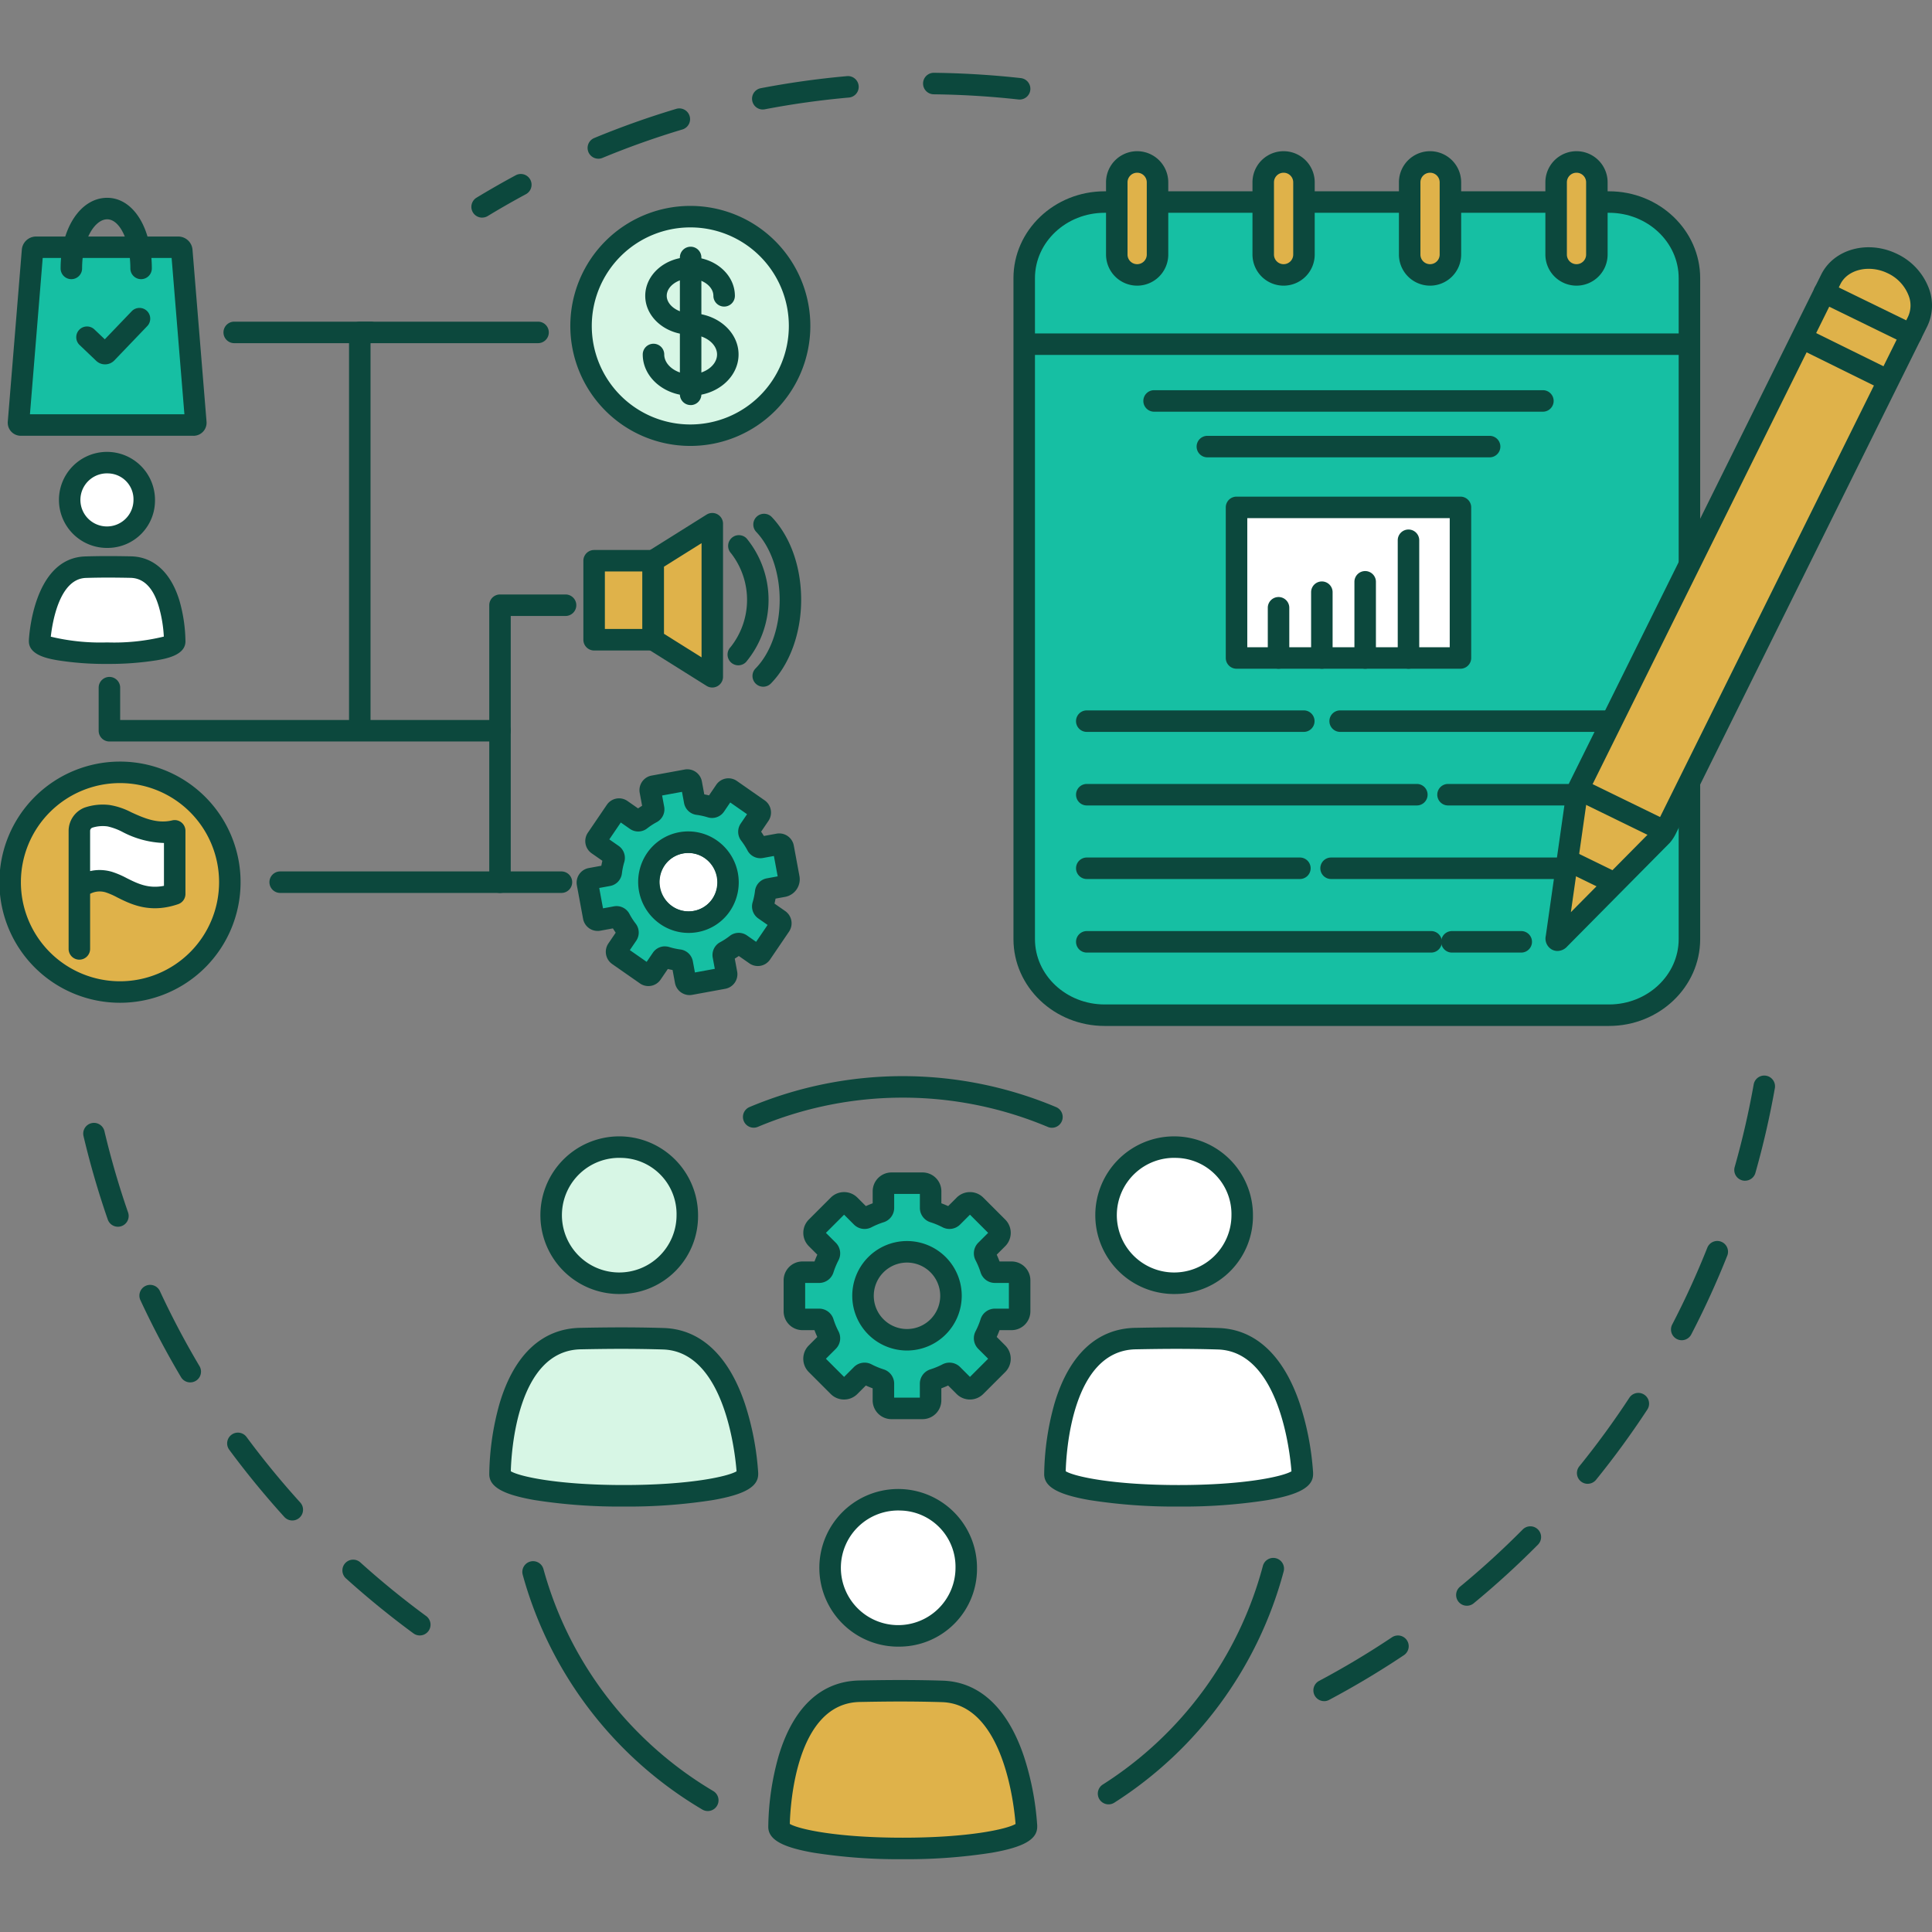 <svg xmlns="http://www.w3.org/2000/svg" xmlns:xlink="http://www.w3.org/1999/xlink" width="300" height="300" viewBox="0 0 300 300">
  <rect x="0" y="0" width="300" height="300" fill="#808080" stroke="none"/>
  <defs>
    <clipPath id="clip-path">
      <rect id="Rectangle_1245" data-name="Rectangle 1245" width="300" height="277.389" fill="none"/>
    </clipPath>
  </defs>
  <g id="img-masthead-Small-Businesses" transform="translate(-1173 -154)">
    <g id="Group_4215-inner" data-name="Group 4215-inner" transform="translate(1173 165.304)">
      <g id="Group_4214" data-name="Group 4214" transform="translate(0 0.001)" clip-path="url(#clip-path)">
        <path id="Path_7898" data-name="Path 7898" d="M266.79,22.487a1.669,1.669,0,0,1-.868-3.1c1.981-1.2,4.019-2.368,6.058-3.465a1.669,1.669,0,1,1,1.582,2.939c-1.988,1.07-3.975,2.207-5.907,3.379a1.663,1.663,0,0,1-.864.242m18.038-9.143a1.669,1.669,0,0,1-.639-3.211A133.812,133.812,0,0,1,296.923,5.6a1.669,1.669,0,0,1,.958,3.2,130.37,130.37,0,0,0-12.414,4.415,1.663,1.663,0,0,1-.638.127M310.362,5.7a1.669,1.669,0,0,1-.312-3.308A134.391,134.391,0,0,1,323.434.519a1.669,1.669,0,1,1,.294,3.325,130.982,130.982,0,0,0-13.051,1.823,1.669,1.669,0,0,1-.316.03m39.882-1.544a1.638,1.638,0,0,1-.187-.01c-3.749-.417-7.573-.677-11.365-.771q-.9-.022-1.79-.033A1.669,1.669,0,0,1,336.94,0q.916.01,1.835.033c3.888.1,7.808.363,11.652.791a1.669,1.669,0,0,1-.183,3.328" transform="translate(-191.918 -0.001)" fill="#0c483d"/>
        <path id="Path_7899" data-name="Path 7899" d="M740.3,661.069a1.669,1.669,0,0,1-.785-3.143,131.373,131.373,0,0,0,11.309-6.765,1.669,1.669,0,1,1,1.855,2.775,134.866,134.866,0,0,1-11.6,6.937,1.661,1.661,0,0,1-.782.2m22.161-14.817A1.669,1.669,0,0,1,761.4,643.3c3.377-2.785,6.651-5.774,9.733-8.884a1.669,1.669,0,0,1,2.371,2.35c-3.16,3.188-6.518,6.253-9.98,9.109a1.661,1.661,0,0,1-1.061.381m18.761-18.933a1.669,1.669,0,0,1-1.3-2.719,131.6,131.6,0,0,0,7.767-10.643,1.669,1.669,0,0,1,2.792,1.83A135,135,0,0,1,782.52,626.7a1.666,1.666,0,0,1-1.3.619m14.606-22.292a1.67,1.67,0,0,1-1.48-2.439,130.425,130.425,0,0,0,5.473-11.98,1.669,1.669,0,0,1,3.1,1.231,133.84,133.84,0,0,1-5.614,12.288,1.669,1.669,0,0,1-1.482.9m9.831-24.765a1.67,1.67,0,0,1-1.607-2.125A130.579,130.579,0,0,0,807,565.3a1.669,1.669,0,0,1,3.287.581,133.958,133.958,0,0,1-3.021,13.162,1.669,1.669,0,0,1-1.6,1.214" transform="translate(-534.687 -408.222)" fill="#0c483d"/>
        <path id="Path_7900" data-name="Path 7900" d="M99.046,670.064a1.66,1.66,0,0,1-.987-.324c-3.616-2.656-7.14-5.528-10.475-8.535a1.669,1.669,0,0,1,2.236-2.479c3.252,2.933,6.689,5.734,10.215,8.324a1.669,1.669,0,0,1-.989,3.014M79.253,652.211a1.665,1.665,0,0,1-1.237-.547c-3.017-3.326-5.9-6.842-8.566-10.45a1.669,1.669,0,0,1,2.684-1.984c2.6,3.519,5.412,6.948,8.354,10.192a1.669,1.669,0,0,1-1.236,2.79M63.41,630.773a1.668,1.668,0,0,1-1.437-.817A134.556,134.556,0,0,1,55.666,618a1.669,1.669,0,1,1,3.027-1.407,131.157,131.157,0,0,0,6.15,11.655,1.669,1.669,0,0,1-1.433,2.521M52.175,606.6a1.669,1.669,0,0,1-1.577-1.123A133.532,133.532,0,0,1,46.826,592.5a1.669,1.669,0,0,1,3.248-.768,130.366,130.366,0,0,0,3.678,12.653,1.67,1.67,0,0,1-1.577,2.216" transform="translate(-33.864 -427.418)" fill="#0c483d"/>
        <path id="Path_7901" data-name="Path 7901" d="M666.812,198.948H588.491c-6.9,0-12.487-5.291-12.487-11.817V84.5c0-6.526,5.591-11.817,12.487-11.817h78.321c6.9,0,12.487,5.291,12.487,11.817V187.131c0,6.526-5.591,11.817-12.487,11.817" transform="translate(-416.965 -52.613)" fill="#16bfa3"/>
        <path id="Path_7902" data-name="Path 7902" d="M662.435,196.242H584.114c-7.806,0-14.156-6.05-14.156-13.485V80.122c0-7.436,6.35-13.485,14.156-13.485h78.321c7.806,0,14.156,6.05,14.156,13.485V182.756c0,7.436-6.35,13.485-14.156,13.485M584.114,69.975c-5.965,0-10.818,4.552-10.818,10.148V182.756c0,5.6,4.853,10.148,10.818,10.148h78.321c5.965,0,10.818-4.552,10.818-10.148V80.122c0-5.6-4.853-10.148-10.818-10.148Z" transform="translate(-412.588 -48.238)" fill="#0c483d"/>
        <path id="Path_7903" data-name="Path 7903" d="M631.224,67.686h0a3.161,3.161,0,0,1-3.163-3.16V53.31a3.163,3.163,0,0,1,6.326,0V64.527a3.161,3.161,0,0,1-3.163,3.16" transform="translate(-454.648 -36.303)" fill="#dfb24a"/>
        <path id="Path_7904" data-name="Path 7904" d="M626.848,64.979a4.836,4.836,0,0,1-4.832-4.829V48.934a4.832,4.832,0,0,1,9.664,0V60.151a4.836,4.836,0,0,1-4.832,4.829m0-17.536a1.494,1.494,0,0,0-1.494,1.491V60.151a1.494,1.494,0,0,0,2.988,0V48.934a1.494,1.494,0,0,0-1.494-1.491" transform="translate(-450.272 -31.928)" fill="#0c483d"/>
        <path id="Path_7905" data-name="Path 7905" d="M713.586,67.686h0a3.161,3.161,0,0,1-3.163-3.16V53.31a3.163,3.163,0,0,1,6.326,0V64.527a3.161,3.161,0,0,1-3.163,3.16" transform="translate(-514.269 -36.303)" fill="#dfb24a"/>
        <path id="Path_7906" data-name="Path 7906" d="M709.21,64.979a4.836,4.836,0,0,1-4.832-4.829V48.934a4.832,4.832,0,0,1,9.664,0V60.151a4.836,4.836,0,0,1-4.832,4.829m0-17.536a1.494,1.494,0,0,0-1.494,1.491V60.151a1.494,1.494,0,0,0,2.988,0V48.934a1.494,1.494,0,0,0-1.494-1.491" transform="translate(-509.894 -31.928)" fill="#0c483d"/>
        <path id="Path_7907" data-name="Path 7907" d="M795.948,67.686h0a3.161,3.161,0,0,1-3.163-3.16V53.31a3.163,3.163,0,0,1,6.326,0V64.527a3.161,3.161,0,0,1-3.163,3.16" transform="translate(-573.891 -36.303)" fill="#dfb24a"/>
        <path id="Path_7908" data-name="Path 7908" d="M791.572,64.979a4.836,4.836,0,0,1-4.832-4.829V48.934a4.832,4.832,0,0,1,9.664,0V60.151a4.836,4.836,0,0,1-4.832,4.829m0-17.536a1.494,1.494,0,0,0-1.494,1.491V60.151a1.494,1.494,0,0,0,2.988,0V48.934a1.494,1.494,0,0,0-1.494-1.491" transform="translate(-569.515 -31.928)" fill="#0c483d"/>
        <path id="Path_7909" data-name="Path 7909" d="M878.309,67.686h0a3.161,3.161,0,0,1-3.163-3.16V53.31a3.163,3.163,0,0,1,6.326,0V64.527a3.161,3.161,0,0,1-3.163,3.16" transform="translate(-633.511 -36.303)" fill="#dfb24a"/>
        <path id="Path_7910" data-name="Path 7910" d="M873.933,64.979a4.836,4.836,0,0,1-4.832-4.829V48.934a4.832,4.832,0,0,1,9.664,0V60.151a4.836,4.836,0,0,1-4.832,4.829m0-17.536a1.494,1.494,0,0,0-1.494,1.491V60.151a1.494,1.494,0,0,0,2.988,0V48.934a1.494,1.494,0,0,0-1.494-1.491" transform="translate(-629.135 -31.928)" fill="#0c483d"/>
        <line id="Line_792" data-name="Line 792" x2="102.654" transform="translate(159.68 42.141)" fill="#fff"/>
        <path id="Path_7911" data-name="Path 7911" d="M676.6,149.918H573.95a1.669,1.669,0,0,1,0-3.338H676.6a1.669,1.669,0,0,1,0,3.338" transform="translate(-414.27 -106.108)" fill="#0c483d"/>
        <line id="Line_793" data-name="Line 793" x2="60.373" transform="translate(179.207 50.953)" fill="#fff"/>
        <path id="Path_7912" data-name="Path 7912" d="M705.043,181.833H644.67a1.669,1.669,0,0,1,0-3.338h60.373a1.669,1.669,0,0,1,0,3.338" transform="translate(-465.463 -129.211)" fill="#0c483d"/>
        <line id="Line_794" data-name="Line 794" x2="43.827" transform="translate(187.479 58.041)" fill="#fff"/>
        <path id="Path_7913" data-name="Path 7913" d="M718.459,207.507H674.632a1.669,1.669,0,0,1,0-3.338h43.827a1.669,1.669,0,0,1,0,3.338" transform="translate(-487.152 -147.797)" fill="#0c483d"/>
        <rect id="Rectangle_1243" data-name="Rectangle 1243" width="34.773" height="23.382" transform="translate(192.007 67.482)" fill="#fff"/>
        <path id="Path_7914" data-name="Path 7914" d="M725.8,265.079H691.029a1.669,1.669,0,0,1-1.669-1.669V240.028a1.669,1.669,0,0,1,1.669-1.669H725.8a1.669,1.669,0,0,1,1.669,1.669V263.41a1.669,1.669,0,0,1-1.669,1.669m-33.1-3.338h31.435V241.7H692.7Z" transform="translate(-499.022 -172.546)" fill="#0c483d"/>
        <line id="Line_795" data-name="Line 795" y2="7.794" transform="translate(198.531 83.07)" fill="#fff"/>
        <path id="Path_7915" data-name="Path 7915" d="M714.658,305.949a1.669,1.669,0,0,1-1.669-1.669v-7.794a1.669,1.669,0,1,1,3.338,0v7.794a1.669,1.669,0,0,1-1.669,1.669" transform="translate(-516.127 -213.416)" fill="#0c483d"/>
        <line id="Line_796" data-name="Line 796" y2="10.213" transform="translate(205.257 80.651)" fill="#fff"/>
        <path id="Path_7916" data-name="Path 7916" d="M739.018,299.607a1.669,1.669,0,0,1-1.669-1.669V287.725a1.669,1.669,0,0,1,3.338,0v10.213a1.669,1.669,0,0,1-1.669,1.669" transform="translate(-533.761 -207.074)" fill="#0c483d"/>
        <line id="Line_797" data-name="Line 797" y2="11.825" transform="translate(211.983 79.038)" fill="#fff"/>
        <path id="Path_7917" data-name="Path 7917" d="M763.377,295.379a1.669,1.669,0,0,1-1.669-1.669V281.885a1.669,1.669,0,0,1,3.338,0v11.826a1.669,1.669,0,0,1-1.669,1.669" transform="translate(-551.394 -202.846)" fill="#0c483d"/>
        <line id="Line_798" data-name="Line 798" y2="18.276" transform="translate(218.708 72.588)" fill="#fff"/>
        <path id="Path_7918" data-name="Path 7918" d="M787.737,278.468a1.669,1.669,0,0,1-1.669-1.669V258.523a1.669,1.669,0,1,1,3.338,0V276.8a1.669,1.669,0,0,1-1.669,1.669" transform="translate(-569.028 -185.935)" fill="#0c483d"/>
        <line id="Line_799" data-name="Line 799" x2="43.18" transform="translate(208.103 100.674)" fill="#fff"/>
        <path id="Path_7919" data-name="Path 7919" d="M792.5,361.912h-43.18a1.669,1.669,0,0,1,0-3.338H792.5a1.669,1.669,0,0,1,0,3.338" transform="translate(-541.221 -259.569)" fill="#0c483d"/>
        <line id="Line_800" data-name="Line 800" x2="33.697" transform="translate(168.756 100.674)" fill="#fff"/>
        <path id="Path_7920" data-name="Path 7920" d="M640.518,361.912h-33.7a1.669,1.669,0,0,1,0-3.338h33.7a1.669,1.669,0,0,1,0,3.338" transform="translate(-438.065 -259.569)" fill="#0c483d"/>
        <line id="Line_801" data-name="Line 801" x2="26.433" transform="translate(224.85 112.096)" fill="#fff"/>
        <path id="Path_7921" data-name="Path 7921" d="M836.412,403.281H809.979a1.669,1.669,0,1,1,0-3.338h26.433a1.669,1.669,0,0,1,0,3.338" transform="translate(-585.129 -289.516)" fill="#0c483d"/>
        <line id="Line_802" data-name="Line 802" x2="51.251" transform="translate(168.756 112.096)" fill="#fff"/>
        <path id="Path_7922" data-name="Path 7922" d="M658.072,403.281H606.821a1.669,1.669,0,0,1,0-3.338h51.251a1.669,1.669,0,0,1,0,3.338" transform="translate(-438.065 -289.516)" fill="#0c483d"/>
        <line id="Line_803" data-name="Line 803" x2="44.593" transform="translate(206.69 123.519)" fill="#fff"/>
        <path id="Path_7923" data-name="Path 7923" d="M788.8,444.65H744.208a1.669,1.669,0,1,1,0-3.338H788.8a1.669,1.669,0,0,1,0,3.338" transform="translate(-537.518 -319.462)" fill="#0c483d"/>
        <line id="Line_804" data-name="Line 804" x2="33.091" transform="translate(168.756 123.519)" fill="#fff"/>
        <path id="Path_7924" data-name="Path 7924" d="M639.911,444.65H606.82a1.669,1.669,0,1,1,0-3.338h33.091a1.669,1.669,0,0,1,0,3.338" transform="translate(-438.064 -319.462)" fill="#0c483d"/>
        <line id="Line_805" data-name="Line 805" x2="10.761" transform="translate(225.455 134.941)" fill="#fff"/>
        <path id="Path_7925" data-name="Path 7925" d="M822.933,486.019H812.172a1.669,1.669,0,0,1,0-3.338h10.762a1.669,1.669,0,0,1,0,3.338" transform="translate(-586.717 -349.409)" fill="#0c483d"/>
        <line id="Line_806" data-name="Line 806" x2="53.471" transform="translate(168.756 134.941)" fill="#fff"/>
        <path id="Path_7926" data-name="Path 7926" d="M660.292,486.019H606.821a1.669,1.669,0,0,1,0-3.338h53.471a1.669,1.669,0,0,1,0,3.338" transform="translate(-438.065 -349.409)" fill="#0c483d"/>
        <path id="Path_7927" data-name="Path 7927" d="M927.441,105.03c-3.706-1.808-8.015-.71-9.576,2.44L878.845,186.2a5.143,5.143,0,0,0-.4,1.109l-3.186,22.358c-.1.429.192.573.473.233l15.923-16.087a5.143,5.143,0,0,0,.64-.991l39.045-78.783c1.561-3.15-.194-7.206-3.9-9.013" transform="translate(-633.579 -75.4)" fill="#dfb24a"/>
        <path id="Path_7928" data-name="Path 7928" d="M871.053,207.388a1.827,1.827,0,0,1-.813-.191,1.956,1.956,0,0,1-1-2.188L872.42,182.7q.01-.072.027-.144a6.8,6.8,0,0,1,.53-1.471L912,102.354c1.971-3.977,7.265-5.412,11.8-3.2a9.708,9.708,0,0,1,4.972,5.482,7.479,7.479,0,0,1-.31,5.772l-39.045,78.783a6.805,6.805,0,0,1-.849,1.313c-.032.039-.065.076-.1.111l-15.885,16.048a2.068,2.068,0,0,1-1.532.723m4.661-24.134-2.581,18.112,12.906-13.038a3.48,3.48,0,0,0,.389-.617l39.045-78.784a4.146,4.146,0,0,0,.141-3.213,6.353,6.353,0,0,0-3.276-3.559h0c-2.844-1.387-6.209-.617-7.348,1.681l-39.02,78.733a3.493,3.493,0,0,0-.255.684m11.57,6.189h0Z" transform="translate(-629.206 -71.025)" fill="#0c483d"/>
        <line id="Line_807" data-name="Line 807" x2="11.153" y2="5.501" transform="translate(280.842 41.696)" fill="#fff"/>
        <path id="Path_7929" data-name="Path 7929" d="M1023.918,153.809a1.662,1.662,0,0,1-.737-.173l-11.153-5.5a1.669,1.669,0,0,1,1.476-2.994l11.153,5.5a1.669,1.669,0,0,1-.74,3.166" transform="translate(-731.926 -104.943)" fill="#0c483d"/>
        <line id="Line_808" data-name="Line 808" x2="6.205" y2="3.027" transform="translate(244 122.559)" fill="#fff"/>
        <path id="Path_7930" data-name="Path 7930" d="M885.541,444.2a1.664,1.664,0,0,1-.731-.169l-6.205-3.027a1.669,1.669,0,0,1,1.463-3l6.2,3.027a1.669,1.669,0,0,1-.733,3.169" transform="translate(-635.336 -316.946)" fill="#0c483d"/>
        <line id="Line_809" data-name="Line 809" x2="13.479" y2="6.575" transform="translate(283.28 34.091)" fill="#fff"/>
        <path id="Path_7931" data-name="Path 7931" d="M1035.076,127.337a1.664,1.664,0,0,1-.731-.169l-13.479-6.575a1.669,1.669,0,1,1,1.464-3l13.479,6.575a1.669,1.669,0,0,1-.733,3.169" transform="translate(-738.318 -85.002)" fill="#0c483d"/>
        <line id="Line_810" data-name="Line 810" x2="11.383" y2="5.552" transform="translate(246.135 111.743)" fill="#fff"/>
        <path id="Path_7932" data-name="Path 7932" d="M898.45,407.556a1.664,1.664,0,0,1-.731-.169l-11.382-5.553a1.669,1.669,0,0,1,1.464-3l11.382,5.552a1.669,1.669,0,0,1-.733,3.169" transform="translate(-640.933 -288.59)" fill="#0c483d"/>
        <path id="Path_7933" data-name="Path 7933" d="M23.053,427.524a17.056,17.056,0,1,1,17.009-17.056,17.032,17.032,0,0,1-17.009,17.056" transform="translate(-4.375 -284.789)" fill="#dfb24a"/>
        <path id="Path_7934" data-name="Path 7934" d="M18.678,424.817a18.725,18.725,0,1,1,18.678-18.724,18.722,18.722,0,0,1-18.678,18.724m0-34.111a15.387,15.387,0,1,0,15.34,15.387,15.381,15.381,0,0,0-15.34-15.387" transform="translate(0 -280.413)" fill="#0c483d"/>
        <path id="Path_7935" data-name="Path 7935" d="M44.649,438.378v-18.3a2.206,2.206,0,0,1,1.388-2.075A6.978,6.978,0,0,1,49.2,417.7c2.368.226,5.831,3.416,10.257,2.348v9.807c-5.005,1.721-7.72-1.115-10.195-1.839a4.77,4.77,0,0,0-4.609.969" transform="translate(-32.321 -302.334)" fill="#fff"/>
        <path id="Path_7936" data-name="Path 7936" d="M40.273,435.672A1.669,1.669,0,0,1,38.6,434v-18.3a3.89,3.89,0,0,1,2.464-3.635,8.688,8.688,0,0,1,3.911-.408,11.106,11.106,0,0,1,3.362,1.135c1.875.852,4,1.818,6.344,1.252a1.669,1.669,0,0,1,2.06,1.622v9.807a1.669,1.669,0,0,1-1.126,1.578c-4.373,1.5-7.324.025-9.479-1.054a11.392,11.392,0,0,0-1.727-.762,3.2,3.2,0,0,0-2.472.212V434a1.669,1.669,0,0,1-1.669,1.669m3.142-13.917a6.87,6.87,0,0,1,1.936.283,13.8,13.8,0,0,1,2.285.981c1.65.826,3.348,1.677,5.773,1.19v-6.651a14.8,14.8,0,0,1-6.447-1.721,9.392,9.392,0,0,0-2.3-.852,5.373,5.373,0,0,0-2.407.205.545.545,0,0,0-.313.516v6.218a6.489,6.489,0,0,1,1.473-.169" transform="translate(-27.945 -297.96)" fill="#0c483d"/>
        <path id="Path_7937" data-name="Path 7937" d="M360.963,97.865A16.919,16.919,0,1,1,344.044,80.9a16.943,16.943,0,0,1,16.919,16.966" transform="translate(-236.803 -58.562)" fill="#d7f6e5"/>
        <path id="Path_7938" data-name="Path 7938" d="M339.669,112.125A18.635,18.635,0,1,1,358.257,93.49a18.633,18.633,0,0,1-18.588,18.635m0-33.932a15.3,15.3,0,1,0,15.25,15.3,15.291,15.291,0,0,0-15.25-15.3" transform="translate(-232.428 -54.187)" fill="#0c483d"/>
        <path id="Path_7939" data-name="Path 7939" d="M117.809,349.774H57.158a1.669,1.669,0,0,1-1.669-1.669v-6.689a1.669,1.669,0,0,1,3.338,0v5.02h58.982a1.669,1.669,0,0,1,0,3.338" transform="translate(-40.168 -245.94)" fill="#0c483d"/>
        <path id="Path_7940" data-name="Path 7940" d="M187.334,339.724H153.2a1.669,1.669,0,0,1,0-3.338h32.465V295.049a1.669,1.669,0,0,1,1.669-1.669h10.178a1.669,1.669,0,1,1,0,3.338H189v41.338a1.669,1.669,0,0,1-1.669,1.669" transform="translate(-109.693 -212.376)" fill="#0c483d"/>
        <line id="Line_811" data-name="Line 811" x2="9.538" transform="translate(77.641 125.68)" fill="#fff"/>
        <path id="Path_7941" data-name="Path 7941" d="M286.362,452.478h-9.538a1.669,1.669,0,0,1,0-3.338h9.538a1.669,1.669,0,0,1,0,3.338" transform="translate(-199.182 -325.129)" fill="#0c483d"/>
        <path id="Path_7942" data-name="Path 7942" d="M197.96,203.455a1.669,1.669,0,0,1-1.669-1.669v-60.16a1.669,1.669,0,0,1,1.669-1.669h27.682a1.669,1.669,0,1,1,0,3.338H199.629v58.492a1.669,1.669,0,0,1-1.669,1.669" transform="translate(-142.093 -101.314)" fill="#0c483d"/>
        <path id="Path_7943" data-name="Path 7943" d="M148.533,143.295H127.349a1.669,1.669,0,0,1,0-3.338h21.184a1.669,1.669,0,0,1,0,3.338" transform="translate(-90.979 -101.314)" fill="#0c483d"/>
        <path id="Path_7944" data-name="Path 7944" d="M367.5,123.152c0,2.616,2.584,4.737,5.771,4.737s5.772-2.121,5.772-4.737-2.584-4.737-5.772-4.737c-2.922,0-5.381-1.974-5.381-4.372s2.369-4.343,5.291-4.343,5.291,1.944,5.291,4.343" transform="translate(-266.03 -79.411)" fill="#d7f6e5"/>
        <path id="Path_7945" data-name="Path 7945" d="M368.9,125.182c-4.1,0-7.441-2.873-7.441-6.406a1.669,1.669,0,0,1,3.338,0c0,1.663,1.879,3.068,4.1,3.068s4.1-1.4,4.1-3.068-1.879-3.068-4.1-3.068c-3.888,0-7.05-2.71-7.05-6.041,0-3.315,3.122-6.011,6.96-6.011s6.96,2.7,6.96,6.011a1.669,1.669,0,1,1-3.338,0c0-1.449-1.659-2.674-3.623-2.674s-3.622,1.225-3.622,2.674,1.734,2.7,3.712,2.7c4.1,0,7.441,2.873,7.441,6.405s-3.338,6.406-7.441,6.406" transform="translate(-261.654 -75.036)" fill="#0c483d"/>
        <line id="Line_812" data-name="Line 812" y1="21.255" transform="translate(107.241 28.675)" fill="#fff"/>
        <path id="Path_7946" data-name="Path 7946" d="M384.028,122.4a1.669,1.669,0,0,1-1.669-1.669V99.481a1.669,1.669,0,1,1,3.338,0v21.255a1.669,1.669,0,0,1-1.669,1.669" transform="translate(-276.787 -70.806)" fill="#0c483d"/>
        <path id="Path_7947" data-name="Path 7947" d="M40.764,225.031a5.576,5.576,0,1,0,5.572-5.785,5.681,5.681,0,0,0-5.572,5.785" transform="translate(-29.509 -158.711)" fill="#fff"/>
        <path id="Path_7948" data-name="Path 7948" d="M41.961,228.109a7.457,7.457,0,1,1,7.241-7.454,7.358,7.358,0,0,1-7.241,7.454m0-11.569a4.121,4.121,0,1,0,3.9,4.116,4.018,4.018,0,0,0-3.9-4.116" transform="translate(-25.134 -154.335)" fill="#0c483d"/>
        <path id="Path_7949" data-name="Path 7949" d="M22.284,289.336S22.8,278.1,29.419,277.9c2.708-.084,5.053-.052,7.018-.014,6.9.134,6.825,11.52,6.825,11.523h0c0,1.017-4.7,1.842-10.489,1.842s-10.49-.825-10.49-1.842a.346.346,0,0,1,.01-.071Z" transform="translate(-16.131 -201.129)" fill="#fff"/>
        <path id="Path_7950" data-name="Path 7950" d="M28.4,288.543a46.842,46.842,0,0,1-7.706-.565c-1.445-.254-4.453-.782-4.453-2.947,0-.013,0-.026,0-.039,0-.036,0-.073,0-.109.024-.522.682-12.777,8.75-13.03,2.645-.083,4.977-.055,7.1-.014,3.563.07,6.249,2.553,7.563,6.992a24.055,24.055,0,0,1,.9,6.208c0,2.156-3.007,2.684-4.453,2.938a46.815,46.815,0,0,1-7.706.565m-8.756-4.23a33,33,0,0,0,8.756.893,32.591,32.591,0,0,0,8.8-.906,20.448,20.448,0,0,0-.751-4.561c-.333-1.113-1.346-4.5-4.414-4.561-2.082-.041-4.363-.067-6.934.013-4.11.128-5.2,6.865-5.453,9.122m17.576.716v0Z" transform="translate(-11.756 -196.755)" fill="#0c483d"/>
        <rect id="Rectangle_1244" data-name="Rectangle 1244" width="9.174" height="12.266" transform="translate(92.255 75.768)" fill="#dfb24a"/>
        <path id="Path_7951" data-name="Path 7951" d="M338.923,283.973h-9.174a1.669,1.669,0,0,1-1.669-1.669V270.038a1.669,1.669,0,0,1,1.669-1.669h9.174a1.669,1.669,0,0,1,1.669,1.669V282.3a1.669,1.669,0,0,1-1.669,1.669m-7.505-3.338h5.836v-8.928h-5.836Z" transform="translate(-237.494 -194.27)" fill="#0c483d"/>
        <path id="Path_7952" data-name="Path 7952" d="M376.525,277.355l-9.174-5.75V259.34l9.174-5.75Z" transform="translate(-265.923 -183.572)" fill="#dfb24a"/>
        <path id="Path_7953" data-name="Path 7953" d="M372.149,274.649a1.668,1.668,0,0,1-.886-.255l-9.174-5.75a1.67,1.67,0,0,1-.783-1.414V254.965a1.669,1.669,0,0,1,.783-1.414l9.174-5.75a1.669,1.669,0,0,1,2.555,1.414V272.98a1.669,1.669,0,0,1-1.669,1.669m-7.5-8.342,5.836,3.658V252.231l-5.836,3.658Z" transform="translate(-261.547 -179.197)" fill="#0c483d"/>
        <path id="Path_7954" data-name="Path 7954" d="M410.833,280.239a1.669,1.669,0,0,1-1.191-2.838,11.786,11.786,0,0,0,.072-14.553,1.669,1.669,0,1,1,2.421-2.3,15.064,15.064,0,0,1-.111,19.19,1.664,1.664,0,0,1-1.191.5" transform="translate(-296.19 -188.234)" fill="#0c483d"/>
        <path id="Path_7955" data-name="Path 7955" d="M424.858,274.851a1.669,1.669,0,0,1-1.191-2.838c2.344-2.386,3.743-6.369,3.743-10.654,0-4.2-1.359-8.145-3.635-10.542a1.669,1.669,0,0,1,2.42-2.3c2.893,3.047,4.552,7.727,4.552,12.841,0,5.14-1.757,10-4.7,12.993a1.663,1.663,0,0,1-1.191.5" transform="translate(-306.343 -179.524)" fill="#0c483d"/>
        <path id="Path_7956" data-name="Path 7956" d="M376.988,437.8a6.207,6.207,0,1,1-7.241-4.974,6.188,6.188,0,0,1,7.241,4.974" transform="translate(-263.984 -313.247)" fill="#fff"/>
        <path id="Path_7957" data-name="Path 7957" d="M366.514,442.421a7.9,7.9,0,0,1-7.754-6.441,7.857,7.857,0,0,1,6.307-9.168,7.9,7.9,0,0,1,9.183,6.31,7.857,7.857,0,0,1-6.307,9.168,7.9,7.9,0,0,1-1.43.131m-.017-12.4a4.571,4.571,0,0,0-.825.075,4.519,4.519,0,0,0-3.629,5.274,4.555,4.555,0,0,0,5.3,3.639,4.519,4.519,0,0,0,3.629-5.274,4.559,4.559,0,0,0-4.473-3.714" transform="translate(-259.606 -308.871)" fill="#0c483d"/>
        <path id="Path_7958" data-name="Path 7958" d="M357.305,424.677l2.954-4.343a.638.638,0,0,0-.163-.88l-2.285-1.595a.605.605,0,0,1-.228-.673,12.2,12.2,0,0,0,.421-2.021.591.591,0,0,1,.476-.519l2.247-.411a1.11,1.11,0,0,0,.884-1.3l-.875-4.723a.631.631,0,0,0-.73-.51l-2.721.5a.594.594,0,0,1-.631-.316,12.245,12.245,0,0,0-1.117-1.739.605.605,0,0,1-.029-.709l1.563-2.3a.638.638,0,0,0-.163-.88l-4.317-3.013a.619.619,0,0,0-.869.159l-1.563,2.3a.587.587,0,0,1-.664.226,11.923,11.923,0,0,0-2-.438.6.6,0,0,1-.516-.484l-.51-2.753a.631.631,0,0,0-.73-.51l-5.141.941a.627.627,0,0,0-.5.735l.51,2.753a.6.6,0,0,1-.309.635,11.883,11.883,0,0,0-1.714,1.118.588.588,0,0,1-.7.025l-2.285-1.595a.62.62,0,0,0-.87.159l-2.953,4.343a.638.638,0,0,0,.163.88l2.285,1.594a.606.606,0,0,1,.227.673,12.2,12.2,0,0,0-.421,2.021.592.592,0,0,1-.476.519l-2.721.5a.627.627,0,0,0-.5.735l.964,5.2a.631.631,0,0,0,.73.51l2.721-.5a.6.6,0,0,1,.631.316,12.247,12.247,0,0,0,1.118,1.739.6.6,0,0,1,.029.709l-1.563,2.3a.638.638,0,0,0,.163.88l4.317,3.013a.62.62,0,0,0,.87-.159l1.563-2.3a.586.586,0,0,1,.664-.225,11.92,11.92,0,0,0,2,.438.6.6,0,0,1,.517.485l.51,2.753a.631.631,0,0,0,.73.51l5.141-.941a.627.627,0,0,0,.5-.735l-.51-2.753a.6.6,0,0,1,.309-.635,11.894,11.894,0,0,0,1.714-1.118.587.587,0,0,1,.7-.025l2.284,1.594a.62.62,0,0,0,.869-.159M342.546,418.7a6.27,6.27,0,0,1-1.6-8.644,6.088,6.088,0,0,1,8.543-1.564,6.27,6.27,0,0,1,1.6,8.644,6.089,6.089,0,0,1-8.543,1.564" transform="translate(-239.116 -287.916)" fill="#16bfa3"/>
        <path id="Path_7959" data-name="Path 7959" d="M341.809,426.752a2.306,2.306,0,0,1-2.259-1.885l-.372-2.009q-.371-.07-.738-.161l-1.124,1.653a2.289,2.289,0,0,1-3.205.589l-4.317-3.013a2.314,2.314,0,0,1-.588-3.187l1.139-1.675q-.224-.328-.43-.669l-1.963.359a2.3,2.3,0,0,1-2.672-1.847l-.964-5.2a2.3,2.3,0,0,1,1.84-2.68l1.958-.358q.07-.388.161-.772l-1.669-1.165a2.314,2.314,0,0,1-.588-3.187l2.954-4.343a2.289,2.289,0,0,1,3.2-.59l1.647,1.15q.308-.213.627-.409l-.372-2.005a2.3,2.3,0,0,1,1.84-2.68l5.141-.941a2.3,2.3,0,0,1,2.672,1.847l.372,2.009q.371.07.738.161l1.124-1.654a2.289,2.289,0,0,1,3.2-.589l4.317,3.013a2.314,2.314,0,0,1,.588,3.187l-1.139,1.675q.225.328.431.669l1.963-.359A2.3,2.3,0,0,1,358,403.533l.875,4.722a2.78,2.78,0,0,1-2.225,3.246l-1.485.272q-.07.388-.161.772l1.669,1.164a2.314,2.314,0,0,1,.588,3.187l-2.953,4.344h0a2.288,2.288,0,0,1-3.2.589l-1.647-1.149q-.307.213-.627.408l.372,2.005a2.3,2.3,0,0,1-1.84,2.68l-5.141.941a2.281,2.281,0,0,1-.412.038m-3.835-7.562a2.3,2.3,0,0,1,.683.1,10.328,10.328,0,0,0,1.722.377,2.264,2.264,0,0,1,1.942,1.835l.322,1.738,3.087-.565-.321-1.731a2.259,2.259,0,0,1,1.162-2.411,10.235,10.235,0,0,0,1.473-.961,2.246,2.246,0,0,1,2.685-.079l1.416.988,1.783-2.622-1.449-1.011a2.272,2.272,0,0,1-.872-2.519,10.533,10.533,0,0,0,.363-1.744,2.253,2.253,0,0,1,1.833-1.96l1.69-.31-.586-3.164-1.7.311a2.256,2.256,0,0,1-2.406-1.177,10.58,10.58,0,0,0-.965-1.5,2.271,2.271,0,0,1-.086-2.665l.989-1.455-2.612-1.823-.966,1.421a2.245,2.245,0,0,1-2.54.881,10.312,10.312,0,0,0-1.722-.377,2.265,2.265,0,0,1-1.942-1.835l-.322-1.738-3.087.565.321,1.731a2.26,2.26,0,0,1-1.162,2.411,10.248,10.248,0,0,0-1.473.961,2.247,2.247,0,0,1-2.686.079l-1.415-.988-1.783,2.622,1.449,1.011a2.272,2.272,0,0,1,.871,2.519,10.55,10.55,0,0,0-.363,1.744,2.252,2.252,0,0,1-1.833,1.96l-1.69.309.586,3.164,1.7-.311a2.257,2.257,0,0,1,2.406,1.177,10.619,10.619,0,0,0,.965,1.5,2.271,2.271,0,0,1,.087,2.665l-.99,1.455,2.612,1.823.966-1.421a2.239,2.239,0,0,1,1.857-.985m14.955,1.112h0Zm-1.379-.94v0Zm-9.888-2.258a7.743,7.743,0,0,1-4.448-1.41,7.952,7.952,0,0,1-2.027-10.951,7.757,7.757,0,0,1,10.878-1.993,7.953,7.953,0,0,1,2.027,10.951,7.707,7.707,0,0,1-5.011,3.273,7.825,7.825,0,0,1-1.419.13m-.053-12.426a4.442,4.442,0,0,0-.807.074,4.392,4.392,0,0,0-2.855,1.868,4.6,4.6,0,0,0,1.177,6.337,4.419,4.419,0,0,0,6.207-1.133,4.6,4.6,0,0,0-1.177-6.337,4.434,4.434,0,0,0-2.545-.808" transform="translate(-234.74 -283.54)" fill="#0c483d"/>
        <path id="Path_7960" data-name="Path 7960" d="M37.581,125.715H10.755a.358.358,0,0,1-.357-.388l2.181-26.719a.542.542,0,0,1,.54-.5h22.1a.542.542,0,0,1,.54.5l2.181,26.719a.359.359,0,0,1-.357.388" transform="translate(-7.526 -71.022)" fill="#16bfa3"/>
        <path id="Path_7961" data-name="Path 7961" d="M33.207,123.008H6.38a2.027,2.027,0,0,1-2.021-2.193L6.541,94.1a2.223,2.223,0,0,1,2.2-2.031h22.1a2.223,2.223,0,0,1,2.2,2.031l2.181,26.719a2.027,2.027,0,0,1-2.021,2.192m-1.306-1.92h0ZM7.8,119.67H31.785L29.8,95.4H9.783Z" transform="translate(-3.151 -66.646)" fill="#0c483d"/>
        <path id="Path_7962" data-name="Path 7962" d="M46.586,82.936a1.669,1.669,0,0,1-1.669-1.669c0-4.205-1.614-7.626-3.6-7.626-1.88,0-3.893,3.064-3.893,7.626a1.669,1.669,0,0,1-3.338,0c0-6.251,3.108-10.964,7.23-10.964,4.019,0,6.936,4.611,6.936,10.964a1.669,1.669,0,0,1-1.669,1.669" transform="translate(-24.676 -50.892)" fill="#0c483d"/>
        <path id="Path_7963" data-name="Path 7963" d="M47.241,140.99a1.99,1.99,0,0,1-1.376-.549l-2.623-2.5a1.669,1.669,0,0,1,2.3-2.416L47.2,137.1l4.181-4.361a1.669,1.669,0,0,1,2.41,2.31l-5.107,5.327a1.99,1.99,0,0,1-1.441.613" transform="translate(-30.927 -95.717)" fill="#0c483d"/>
        <path id="Path_7964" data-name="Path 7964" d="M333,614.763A10.211,10.211,0,1,1,322.8,604.2,10.39,10.39,0,0,1,333,614.763" transform="translate(-226.282 -437.374)" fill="#d7f6e5"/>
        <path id="Path_7965" data-name="Path 7965" d="M318.421,622.622A12.24,12.24,0,1,1,330.3,610.387a12.072,12.072,0,0,1-11.874,12.234m0-21.131a8.9,8.9,0,1,0,8.536,8.9,8.732,8.732,0,0,0-8.536-8.9" transform="translate(-221.907 -432.998)" fill="#0c483d"/>
        <path id="Path_7966" data-name="Path 7966" d="M319.623,732.59s-.949-20.514-13.068-20.892c-4.959-.154-9.254-.1-12.854-.025-12.63.245-12.5,21.04-12.5,21.046h0c0,1.858,8.6,3.365,19.211,3.365s19.212-1.506,19.212-3.365a.615.615,0,0,0-.019-.13Z" transform="translate(-203.558 -515.122)" fill="#d7f6e5"/>
        <path id="Path_7967" data-name="Path 7967" d="M296.035,733.38a84.568,84.568,0,0,1-13.872-1.011c-4.912-.861-7.008-2.064-7.008-4.023a42.276,42.276,0,0,1,1.59-10.934c2.252-7.592,6.591-11.666,12.547-11.781,3.873-.075,8.121-.124,12.939.026,5.712.178,10.072,4.231,12.607,11.721a43.775,43.775,0,0,1,2.076,10.762c0,.047,0,.093,0,.139,0,.022,0,.044,0,.067,0,1.96-2.1,3.163-7.008,4.023a84.566,84.566,0,0,1-13.873,1.011M278.5,727.9c1.37.823,7.332,2.14,17.536,2.14,10.163,0,16.117-1.307,17.519-2.13-.205-2.691-1.829-18.62-11.427-18.919-4.744-.148-8.941-.1-12.77-.025-9.916.193-10.783,16.081-10.858,18.934m35.1.68h0m-35.107-.25v0Z" transform="translate(-199.182 -510.749)" fill="#0c483d"/>
        <path id="Path_7968" data-name="Path 7968" d="M645.078,614.763A10.211,10.211,0,1,1,634.873,604.2a10.39,10.39,0,0,1,10.205,10.566" transform="translate(-452.192 -437.374)" fill="#fff"/>
        <path id="Path_7969" data-name="Path 7969" d="M630.5,622.622a12.24,12.24,0,1,1,11.874-12.234A12.072,12.072,0,0,1,630.5,622.622m0-21.131a8.9,8.9,0,1,0,8.536,8.9,8.732,8.732,0,0,0-8.536-8.9" transform="translate(-447.816 -432.998)" fill="#0c483d"/>
        <path id="Path_7970" data-name="Path 7970" d="M631.7,732.59s-.949-20.514-13.068-20.892c-4.959-.154-9.254-.1-12.854-.025-12.63.245-12.5,21.04-12.5,21.046h0c0,1.858,8.6,3.365,19.211,3.365s19.212-1.506,19.212-3.365a.613.613,0,0,0-.019-.13Z" transform="translate(-429.468 -515.122)" fill="#fff"/>
        <path id="Path_7971" data-name="Path 7971" d="M608.111,733.379a84.565,84.565,0,0,1-13.872-1.011c-4.912-.86-7.008-2.064-7.008-4.023a42.438,42.438,0,0,1,1.6-10.966c2.255-7.571,6.59-11.634,12.537-11.749,3.873-.075,8.121-.125,12.939.026,5.712.178,10.072,4.231,12.607,11.72a43.784,43.784,0,0,1,2.076,10.762c0,.047,0,.093,0,.14,0,.022,0,.044,0,.067,0,1.96-2.1,3.163-7.008,4.023a84.568,84.568,0,0,1-13.872,1.011M590.576,727.9c1.37.822,7.332,2.14,17.536,2.14,10.163,0,16.117-1.307,17.519-2.13-.205-2.691-1.829-18.62-11.427-18.919-4.744-.148-8.941-.1-12.77-.025-9.916.193-10.783,16.081-10.857,18.934m35.1.68h0m-35.107-.25v0Z" transform="translate(-425.092 -510.748)" fill="#0c483d"/>
        <path id="Path_7972" data-name="Path 7972" d="M489.911,813.084a10.211,10.211,0,1,1-10.205-10.566,10.39,10.39,0,0,1,10.205,10.566" transform="translate(-339.868 -580.937)" fill="#fff"/>
        <path id="Path_7973" data-name="Path 7973" d="M475.33,820.942A12.24,12.24,0,1,1,487.2,808.708a12.072,12.072,0,0,1-11.874,12.234m0-21.131a8.9,8.9,0,1,0,8.536,8.9,8.732,8.732,0,0,0-8.536-8.9" transform="translate(-335.492 -576.561)" fill="#0c483d"/>
        <path id="Path_7974" data-name="Path 7974" d="M476.532,930.911s-.949-20.514-13.068-20.892c-4.959-.154-9.254-.1-12.854-.025-12.63.246-12.5,21.04-12.5,21.04v.006c0,1.859,8.6,3.365,19.211,3.365s19.212-1.506,19.212-3.365a.611.611,0,0,0-.019-.129Z" transform="translate(-317.143 -658.685)" fill="#dfb24a"/>
        <path id="Path_7975" data-name="Path 7975" d="M452.944,931.7a84.568,84.568,0,0,1-13.872-1.011c-4.912-.861-7.008-2.064-7.008-4.023a42.082,42.082,0,0,1,1.583-10.908c2.25-7.608,6.592-11.691,12.555-11.807,3.875-.075,8.124-.124,12.939.026,5.712.178,10.072,4.231,12.607,11.721a43.786,43.786,0,0,1,2.076,10.762c0,.047,0,.093,0,.139,0,.022,0,.044,0,.067,0,1.96-2.1,3.163-7.008,4.023a84.566,84.566,0,0,1-13.872,1.011m-17.536-5.478c1.37.822,7.332,2.14,17.536,2.14,10.163,0,16.117-1.307,17.519-2.13-.205-2.691-1.829-18.62-11.427-18.919-4.741-.148-8.94-.1-12.77-.025-9.919.193-10.783,16.1-10.858,18.934m35.1.679h0m-35.107-.255v0Z" transform="translate(-312.767 -654.311)" fill="#0c483d"/>
        <path id="Path_7977" data-name="Path 7977" d="M322.548,875.838a1.66,1.66,0,0,1-.849-.233,61.165,61.165,0,0,1-27.886-36.454,1.669,1.669,0,1,1,3.219-.884,57.7,57.7,0,0,0,14.884,25.552,58.144,58.144,0,0,0,11.483,8.914,1.669,1.669,0,0,1-.851,3.105" transform="translate(-212.645 -605.926)" fill="#0c483d"/>
        <path id="Path_7979" data-name="Path 7979" d="M619.063,873.472a1.669,1.669,0,0,1-.9-3.076,57.809,57.809,0,0,0,24.862-33.951,1.669,1.669,0,0,1,3.227.855,61.36,61.36,0,0,1-26.294,35.91,1.662,1.662,0,0,1-.9.262" transform="translate(-446.925 -604.597)" fill="#0c483d"/>
        <path id="Path_7980" data-name="Path 7980" d="M465.739,572.282a1.664,1.664,0,0,1-.649-.132,58.048,58.048,0,0,0-45.035,0,1.669,1.669,0,0,1-1.3-3.074,61.386,61.386,0,0,1,47.635,0,1.669,1.669,0,0,1-.651,3.206" transform="translate(-302.395 -408.469)" fill="#0c483d"/>
        <path id="Path_7981" data-name="Path 7981" d="M481.723,644.367v-4.824a1.252,1.252,0,0,0-1.252-1.252h-2.585a.67.67,0,0,1-.636-.475,13.535,13.535,0,0,0-.885-2.137.671.671,0,0,1,.114-.786l1.828-1.828a1.252,1.252,0,0,0,0-1.771l-3.411-3.411a1.252,1.252,0,0,0-1.771,0l-1.828,1.828a.671.671,0,0,1-.786.115,13.531,13.531,0,0,0-2.137-.886.67.67,0,0,1-.475-.636v-2.585a1.252,1.252,0,0,0-1.252-1.252h-4.824a1.252,1.252,0,0,0-1.252,1.252v2.585a.671.671,0,0,1-.475.636,13.535,13.535,0,0,0-2.137.886.671.671,0,0,1-.786-.115l-1.828-1.828a1.252,1.252,0,0,0-1.77,0l-3.411,3.411a1.252,1.252,0,0,0,0,1.771l1.828,1.828a.671.671,0,0,1,.115.786,13.509,13.509,0,0,0-.885,2.137.67.67,0,0,1-.636.475H448a1.252,1.252,0,0,0-1.252,1.252v4.824A1.252,1.252,0,0,0,448,645.619h2.585a.67.67,0,0,1,.636.475,13.509,13.509,0,0,0,.885,2.137.671.671,0,0,1-.115.786l-1.828,1.828a1.252,1.252,0,0,0,0,1.771l3.411,3.411a1.252,1.252,0,0,0,1.77,0l1.828-1.828a.67.67,0,0,1,.786-.114,13.565,13.565,0,0,0,2.137.885.671.671,0,0,1,.475.636v2.585a1.252,1.252,0,0,0,1.252,1.252h4.824a1.252,1.252,0,0,0,1.252-1.252V655.6a.67.67,0,0,1,.475-.636,13.547,13.547,0,0,0,2.137-.885.671.671,0,0,1,.786.114l1.828,1.828a1.252,1.252,0,0,0,1.771,0l3.411-3.411a1.252,1.252,0,0,0,0-1.771l-1.828-1.828a.671.671,0,0,1-.114-.786,13.535,13.535,0,0,0,.885-2.137.67.67,0,0,1,.636-.475h2.585a1.252,1.252,0,0,0,1.252-1.252m-17.486,4.416a6.828,6.828,0,1,1,6.828-6.828,6.828,6.828,0,0,1-6.828,6.828" transform="translate(-323.399 -452.048)" fill="#16bfa3"/>
        <path id="Path_7982" data-name="Path 7982" d="M462.274,656.735H457.45a2.924,2.924,0,0,1-2.921-2.921v-1.867q-.536-.2-1.055-.437l-1.321,1.321a2.924,2.924,0,0,1-4.131,0l-3.411-3.411a2.924,2.924,0,0,1,0-4.131l1.321-1.321q-.239-.519-.437-1.055h-1.868a2.924,2.924,0,0,1-2.921-2.921v-4.823a2.924,2.924,0,0,1,2.921-2.921H445.5q.2-.535.437-1.055l-1.321-1.321a2.924,2.924,0,0,1,0-4.131l3.411-3.411a2.924,2.924,0,0,1,4.131,0l1.321,1.321c.346-.159.7-.3,1.055-.437v-1.867a2.924,2.924,0,0,1,2.921-2.921h4.824a2.924,2.924,0,0,1,2.921,2.921v1.867q.536.2,1.055.437l1.321-1.321a2.924,2.924,0,0,1,4.13,0l3.411,3.411a2.924,2.924,0,0,1,0,4.131l-1.321,1.321q.238.519.437,1.055H476.1a2.924,2.924,0,0,1,2.921,2.921v4.823a2.924,2.924,0,0,1-2.921,2.921h-1.868q-.2.535-.437,1.055l1.321,1.321a2.922,2.922,0,0,1,0,4.131L471.7,652.83a2.924,2.924,0,0,1-4.13,0l-1.321-1.321q-.519.238-1.055.437v1.867a2.924,2.924,0,0,1-2.921,2.921m-4.406-3.338h3.99v-2.167A2.332,2.332,0,0,1,463.5,649a11.956,11.956,0,0,0,1.873-.776,2.332,2.332,0,0,1,2.734.416l1.533,1.533,2.822-2.821-1.534-1.533a2.334,2.334,0,0,1-.416-2.734,11.889,11.889,0,0,0,.777-1.874,2.333,2.333,0,0,1,2.227-1.638h2.168v-3.99h-2.168a2.333,2.333,0,0,1-2.227-1.638,11.875,11.875,0,0,0-.777-1.874,2.333,2.333,0,0,1,.416-2.733l1.534-1.534-2.822-2.821-1.533,1.533a2.333,2.333,0,0,1-2.734.416,11.913,11.913,0,0,0-1.873-.776,2.333,2.333,0,0,1-1.638-2.227v-2.168h-3.99v2.168a2.332,2.332,0,0,1-1.638,2.227,11.924,11.924,0,0,0-1.874.777,2.332,2.332,0,0,1-2.734-.416l-1.533-1.533-2.822,2.821,1.533,1.533a2.333,2.333,0,0,1,.416,2.734,11.973,11.973,0,0,0-.776,1.873,2.333,2.333,0,0,1-2.227,1.638h-2.167v3.99h2.167a2.333,2.333,0,0,1,2.227,1.638,11.939,11.939,0,0,0,.776,1.875,2.332,2.332,0,0,1-.416,2.734l-1.533,1.533,2.822,2.821,1.533-1.533a2.333,2.333,0,0,1,2.733-.416,11.961,11.961,0,0,0,1.874.777,2.332,2.332,0,0,1,1.638,2.227Zm1.995-7.32a8.5,8.5,0,1,1,8.5-8.5,8.506,8.506,0,0,1-8.5,8.5m0-13.656a5.159,5.159,0,1,0,5.159,5.159,5.165,5.165,0,0,0-5.159-5.159" transform="translate(-319.024 -447.673)" fill="#0c483d"/>
      </g>
    </g>
    <rect id="Group_4215-area" data-name="Group 4215-area" width="300" height="300" transform="translate(1173 154)" fill="none"/>
  </g>
</svg>
